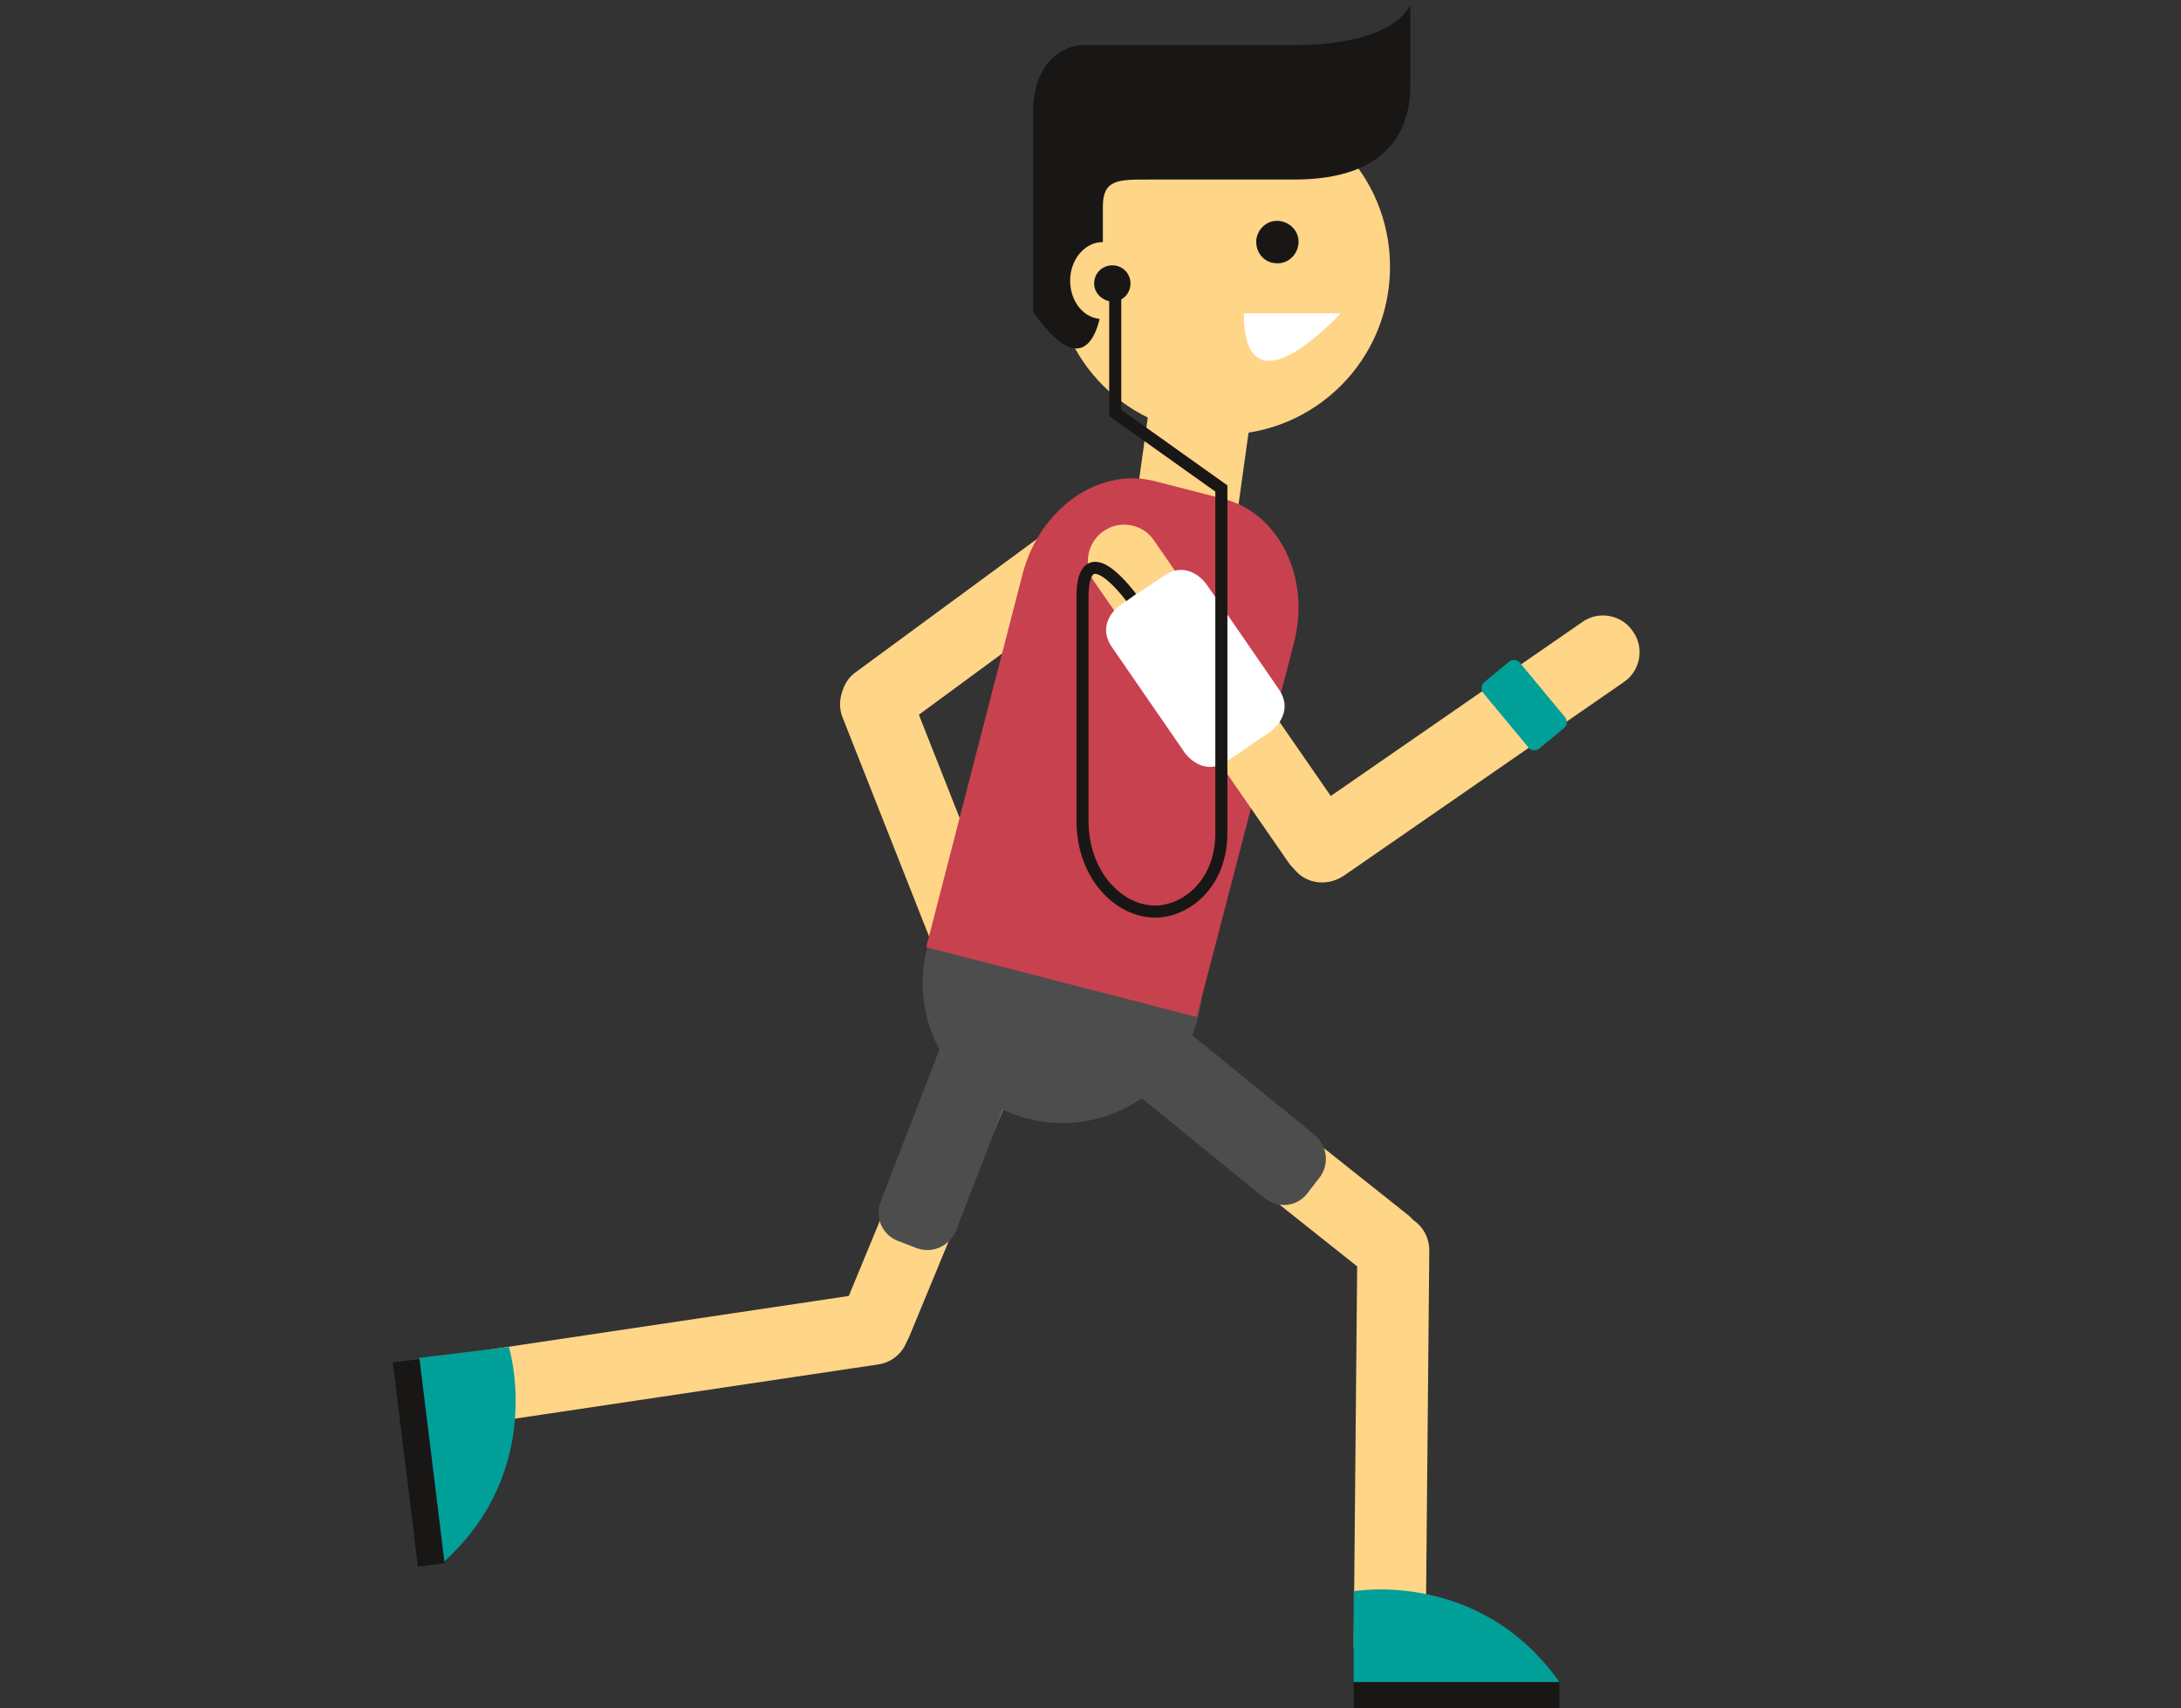 <?xml version="1.0" encoding="utf-8"?>
<!-- Generator: Adobe Illustrator 23.0.3, SVG Export Plug-In . SVG Version: 6.00 Build 0)  -->
<svg version="1.1" id="Ebene_1" xmlns="http://www.w3.org/2000/svg" xmlns:xlink="http://www.w3.org/1999/xlink" x="0px" y="0px"
	 viewBox="0 0 300 235" style="enable-background:new 0 0 300 235;" xml:space="preserve">
<rect x="0" y="0" width="300" height="235" fill="#333333" stroke="none"/>
<style type="text/css">
	.st0{fill:#FFD588;}
	.st1{fill:#4D4D4D;}
	.st2{fill:#C8414F;}
	.st3{fill:#FFFFFF;}
	.st4{fill:#00A099;}
	.st5{fill:#181716;}
	.st6{fill:none;stroke:#181716;stroke-width:1.66;}
</style>
<path class="st0" d="M191.5,167h0.3c2.7,0.1,4.8,2.3,4.8,5l-0.5,54.2c0,2.7-2.1,4.9-4.8,5H191c-2.7-0.1-4.8-2.3-4.8-5l0.5-54.2
	C186.7,169.3,188.8,167,191.5,167C191.5,167,191.6,167,191.5,167"/>
<path class="st0" d="M125,181.9v0.3c0.3,2.7-1.5,5.1-4.2,5.5l-53.6,8c-2.7,0.4-5.2-1.3-5.7-4v-0.3c-0.4-2.7,1.5-5.1,4.2-5.5l0,0
	l53.6-8C122,177.5,124.5,179.2,125,181.9"/>
<path class="st0" d="M144,134.1l0.2-0.2c1.7-2.1,4.8-2.4,6.9-0.6l42.4,33.7c2.2,1.6,2.6,4.7,0.9,6.9l0,0l-0.2,0.2
	c-1.7,2.1-4.8,2.4-6.9,0.6L144.9,141C142.8,139.3,142.4,136.3,144,134.1L144,134.1"/>
<path class="st0" d="M151.5,73.5l0.2,0.3c1.6,2.2,1,5.3-1.2,6.8l0,0l-26.8,19.7c-2.2,1.6-5.2,1.2-6.9-0.9l-0.2-0.2
	c-1.6-2.2-1-5.3,1.2-6.8l26.8-19.7C146.7,70.9,149.8,71.3,151.5,73.5C151.5,73.4,151.5,73.4,151.5,73.5"/>
<path class="st0" d="M158,109.8l-0.5-0.1c-3.8-0.5-6.5-3.1-6.1-5.9l6.5-46.5c0.4-2.7,3.7-4.6,7.4-4.1l0.4,0.1
	c3.8,0.5,6.5,3.1,6.1,5.8l-6.5,46.5C165.1,108.5,161.7,110.3,158,109.8"/>
<path class="st0" d="M118.7,92.4l0.3-0.1c2.5-0.9,5.3,0.5,6.2,3l12.2,30.9c1,2.5-0.3,5.4-2.8,6.3l-0.3,0.1c-2.5,0.9-5.3-0.5-6.2-3
	l-12.2-30.9C114.9,96.2,116.1,93.3,118.7,92.4"/>
<path class="st0" d="M143,127.2l0.3,0.1c2.5,1.1,3.6,4,2.5,6.4l-20.7,50.1c-1,2.5-3.8,3.8-6.3,2.8l0,0l-0.3-0.1
	c-2.5-1.1-3.6-4-2.5-6.4l20.7-50.1C137.7,127.5,140.5,126.2,143,127.2"/>
<path class="st1" d="M141.4,153.9c10.3,2.6,20.8-3.6,23.4-13.9c2.6-10.3-3.6-20.8-13.9-23.4c-10.3-2.6-20.8,3.6-23.4,13.9l0,0
	C124.9,140.8,131.1,151.2,141.4,153.9L141.4,153.9"/>
<path class="st2" d="M168.2,68.6l-9.3-2.4c-7.7-2-15.8,3.7-18.2,12.6l-13.3,51.5l37.2,9.6L178,88.4
	C180.3,79.4,175.9,70.5,168.2,68.6"/>
<path class="st1" d="M123.5,170.7l2.6,1c2.2,0.8,4.5-0.3,5.4-2.4l9-23.3l-10.4-3.9l-9,23.3C120.3,167.5,121.4,169.9,123.5,170.7
	L123.5,170.7"/>
<path class="st1" d="M179.8,164.2l1.7-2.2c1.4-1.8,1.1-4.4-0.7-5.9l-19.4-15.8l-6.9,8.7l19.4,15.8
	C175.8,166.3,178.4,166,179.8,164.2"/>
<path class="st0" d="M151.6,73.2l0.3-0.2c2.2-1.5,5.3-0.9,6.8,1.3l26.7,38.6c1.6,2.2,1.1,5.2-1.1,6.8l-0.3,0.2
	c-2.2,1.5-5.3,0.9-6.8-1.3l0,0L150.5,80C149,77.9,149.5,74.8,151.6,73.2"/>
<path class="st0" d="M177.9,119.4l-0.2-0.3c-1.5-2.2-0.9-5.3,1.3-6.8l38.6-26.7c2.2-1.6,5.3-1.1,6.9,1.1l0.2,0.3
	c1.5,2.2,0.9,5.3-1.3,6.8l-38.6,26.7C182.5,122,179.5,121.6,177.9,119.4"/>
<path class="st3" d="M154,83.3c0,0-3.4,2.4-1,5.8l10,14.5c0,0,2.4,3.4,5.8,1.1l6-4.1c0,0,3.4-2.4,1.1-5.8l-10-14.5
	c0,0-2.4-3.4-5.8-1.1L154,83.3z"/>
<path class="st4" d="M186.2,231.4v-12.5c0,0,17.3-3.1,28.3,12.5H186.2z"/>
<rect x="186.2" y="231.4" class="st5" width="28.3" height="3.6"/>
<path class="st4" d="M57.6,186.8l12.4-1.5c0,0,5.2,16.8-9,29.6L57.6,186.8z"/>
<rect x="55.7" y="187" transform="matrix(0.993 -0.122 0.122 0.993 -24.09 8.517)" class="st5" width="3.7" height="28.3"/>
<path class="st0" d="M168.1,59.8c12.8,0,23.1-10.3,23.1-23.1s-10.3-23.1-23.1-23.1C155.3,13.7,145,24,145,36.8
	C145,49.5,155.3,59.8,168.1,59.8L168.1,59.8"/>
<path class="st5" d="M142.1,32.2V15.5c0-7.4,4.6-9.3,6.9-9.3h29c14.2,0,16-5.6,16-5.6v11.1c0,5.6-2.5,13-16,13h-20.2
	c-4,0-6.1,0-6.1,3.7v12.7c0,0-0.9,14.1-9.6,1.8L142.1,32.2L142.1,32.2z"/>
<path class="st0" d="M151.7,43.9c2.5,0,4.5-2.4,4.5-5.3s-2-5.3-4.5-5.3s-4.5,2.4-4.5,5.3S149.1,43.9,151.7,43.9"/>
<path class="st5" d="M175.4,36.2c1.6,0.2,3-1,3.2-2.6s-1-3-2.6-3.2s-3,1-3.2,2.6c0,0.1,0,0.2,0,0.3
	C172.8,34.8,173.9,36.1,175.4,36.2"/>
<path class="st3" d="M171.1,43.1h13.3C184.4,43.1,171.1,57.8,171.1,43.1"/>
<path class="st5" d="M153,41.5c1.4,0,2.5-1.1,2.5-2.5s-1.1-2.5-2.5-2.5s-2.5,1.1-2.5,2.5l0,0C150.5,40.3,151.6,41.4,153,41.5"/>
<path class="st6" d="M153.4,40.2v16.6L168,67.2v47.4c0,7.1-5,10.8-9.1,10.8c-5,0-10-5-10-12.5V82.2c0-9.2,6.7,0,6.7,0"/>
<path class="st4" d="M210.3,102.9l-6.3-7.6c-0.3-0.4-0.3-1,0.1-1.4l3.5-2.9c0.4-0.3,1-0.3,1.4,0.1l6.3,7.6c0.3,0.4,0.3,1-0.1,1.4
	l-3.5,2.9C211.2,103.3,210.6,103.3,210.3,102.9"/>
</svg>
